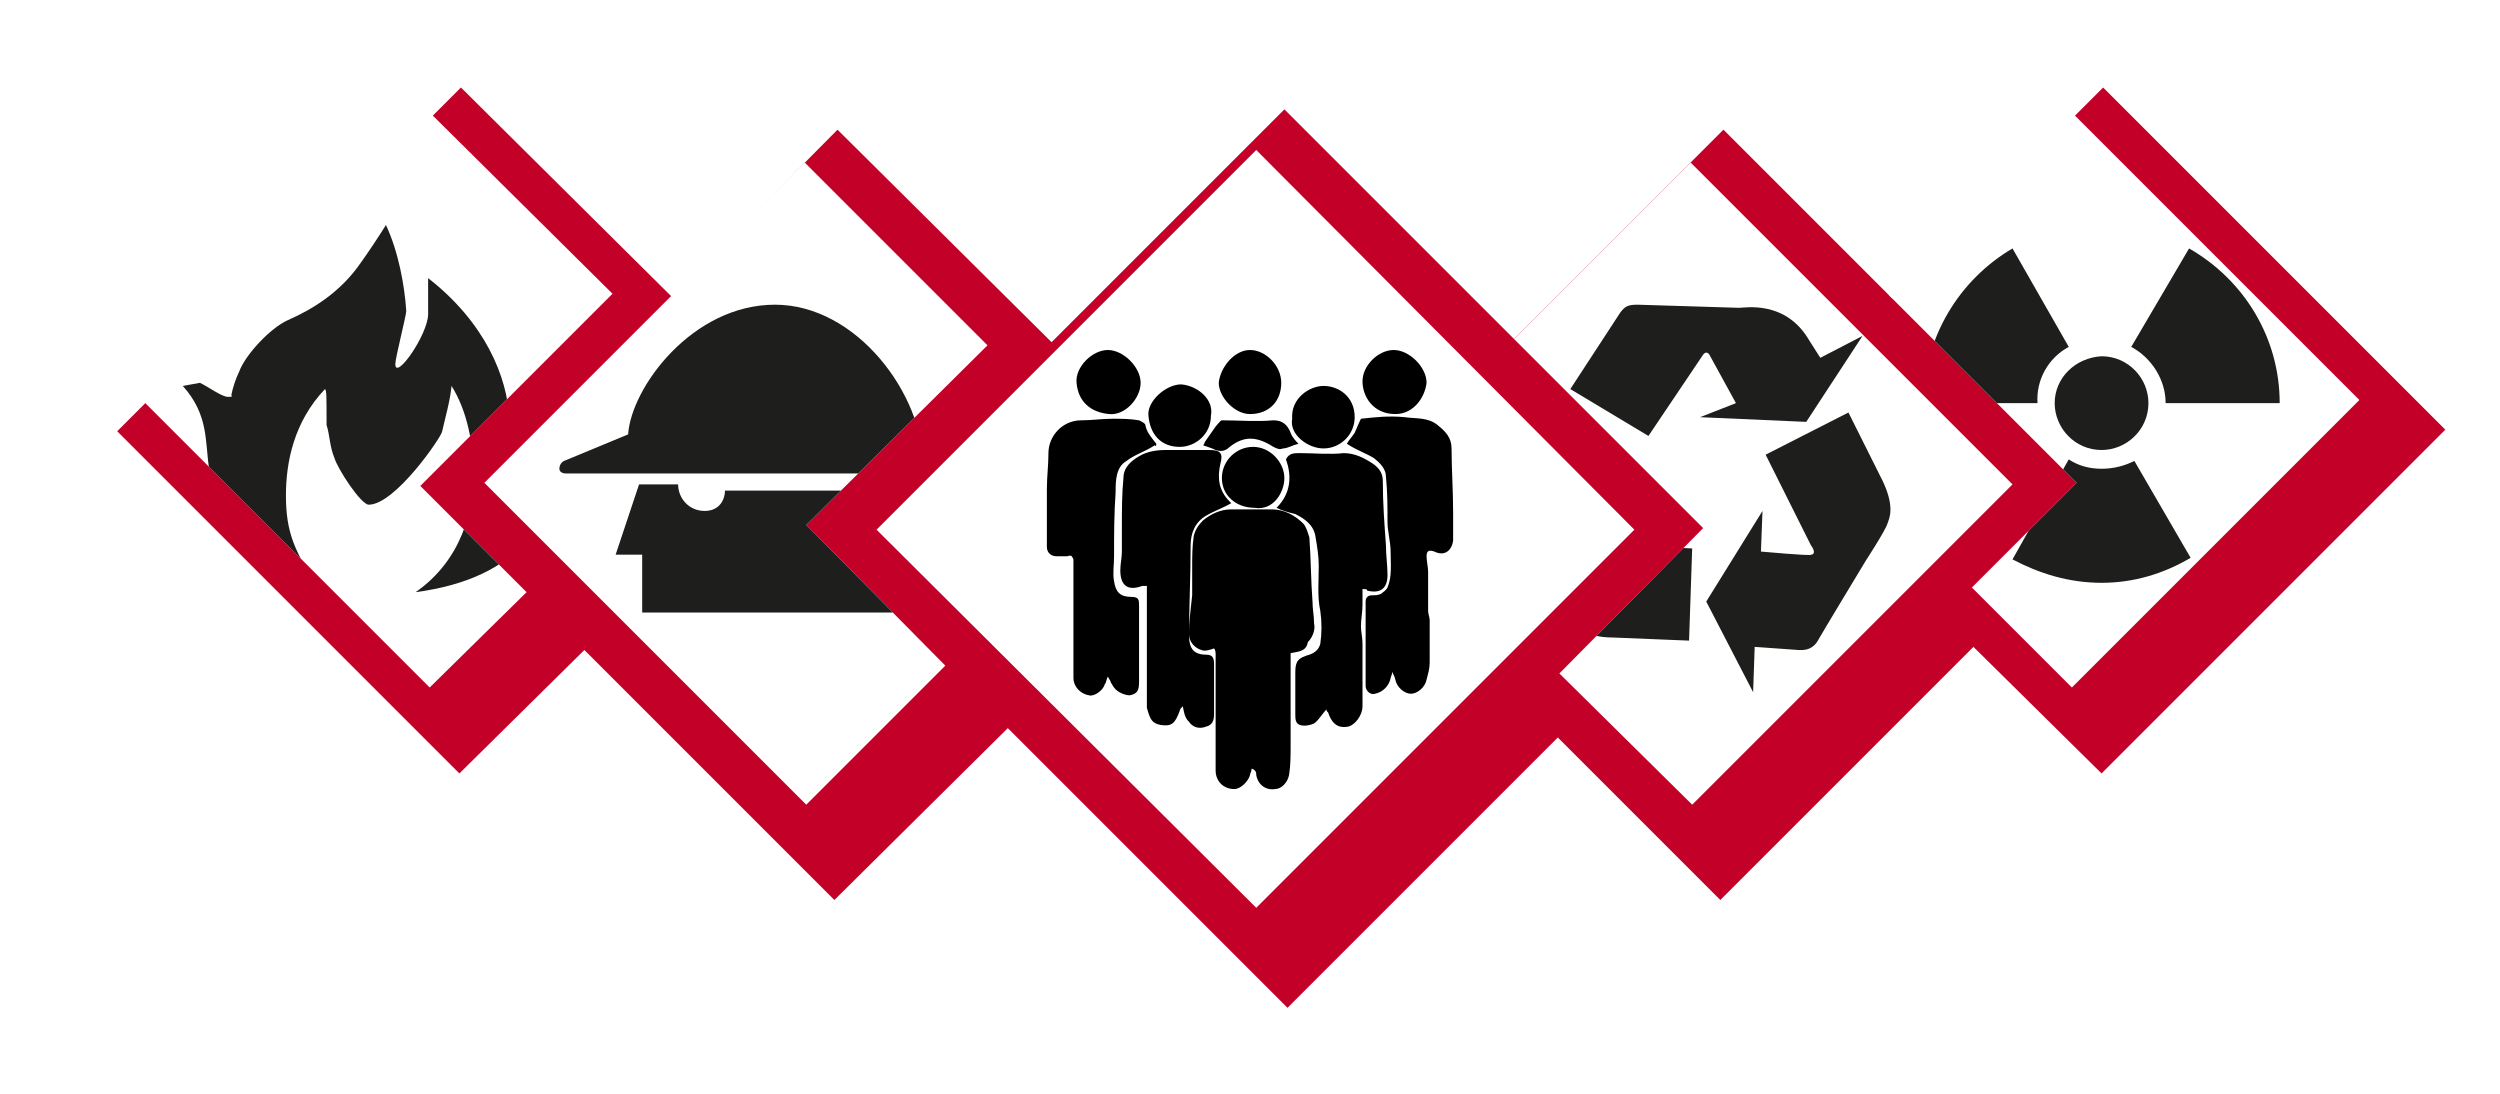 <?xml version="1.0" encoding="utf-8"?>
<svg xmlns="http://www.w3.org/2000/svg" xmlns:xlink="http://www.w3.org/1999/xlink" version="1.1" id="Croud_Manahement" x="0px" y="0px" viewBox="0 0 160 70" style="enable-background:new 0 0 160 70;" xml:space="preserve" width="160" height="70">
<style type="text/css">
	.st0{filter:url(#AI_Schatten_jl);}
	.st1{fill:#C30028;}
	.st2{fill:#FFFFFF;}
	.st3{clip-path:url(#SVGID_2_);}
	.st4{clip-path:url(#SVGID_4_);fill:#1E1E1C;}
	.st5{clip-path:url(#SVGID_6_);fill:#1E1E1C;}
	.st6{clip-path:url(#SVGID_8_);fill:#1E1E1C;}
	.st7{clip-path:url(#SVGID_10_);fill:#1E1E1C;}
</style>
<filter filterUnits="objectBoundingBox" id="AI_Schatten_jl">
	<feGaussianBlur in="SourceAlpha" result="blur" stdDeviation="2"/>
	<feOffset dx="2" dy="2" in="blur" result="offsetBlurredAlpha"/>
	<feColorMatrix in="blur" mode="matrix" result="offsetBlurredAlpha" values="0 0 0 0 0  0 0 0 0 0  0 0 0 0 0  0 0 0 1 0">
		</feColorMatrix>
	<feMerge>
		<feMergeNode in="offsetBlurredAlpha"/>
		<feMergeNode in="SourceGraphic"/>
	</feMerge>
</filter>
<g class="st0">
	<polygon class="st1" points="154.5,25.5 132.6,3.6 119.1,17.1 108.3,6.3 94.9,19.7 80.2,5 65.3,19.9 51.6,6.3 41,17 27.5,3.6    5.5,25.6 27.4,47.5 35.4,39.6 51.4,55.6 62.5,44.6 80.4,62.5 97.7,45.2 108.1,55.6 124.3,39.4 132.5,47.5  "/>
</g>
<polygon class="st2" points="26.9,31.1 39.2,18.8 27.5,7.2 9.1,25.6 27.5,44 33.7,37.9 "/>
<polygon class="st2" points="51.6,33.6 63.2,22.1 51.5,10.4 31,30.9 51.6,51.5 60.5,42.6 "/>
<polygon class="st2" points="132.6,7.2 120.9,18.9 132.9,30.9 126.2,37.6 132.6,44 151,25.6 "/>
<polygon class="st2" points="108.2,10.4 96.9,21.7 109,33.8 99.8,43.1 108.3,51.5 128.8,31 "/>
<polyline class="st2" points="80.4,9.6 104.6,33.9 80.4,58.1 56.1,33.9 80.4,9.6 "/>
<g>
	<defs>
		<polyline id="SVGID_1_" points="80.4,9.6 104.6,33.9 80.4,58.1 56.1,33.9 80.4,9.6   "/>
	</defs>
	<clipPath id="SVGID_2_">
		<use xlink:href="#SVGID_1_" style="overflow:visible;"/>
	</clipPath>
	<path class="st3" d="M82.6,41.8c0,0.7,0,1.5,0,2.3c0,0.2,0,0.4,0,0.5c0,0.6,0,1.2,0,1.8c0,0.4,0,0.9,0,1.3c0,0.6,0,1.3-0.1,1.9   c-0.1,0.5-0.5,0.9-0.9,0.9c-0.6,0.1-1.1-0.3-1.2-0.9c0-0.1,0-0.2-0.1-0.3c0,0-0.1-0.1-0.2-0.1c0,0.2-0.1,0.3-0.1,0.4   c-0.1,0.4-0.6,0.9-1,0.9c-0.7,0-1.2-0.5-1.2-1.2c0-1.8,0-3.7,0-5.6c0-0.6,0-1.2,0-1.8c0-0.1,0-0.3-0.1-0.4   c-0.3,0.1-0.6,0.2-0.8,0.1c-0.4-0.1-0.8-0.5-0.8-1c0-0.8,0.1-1.6,0.2-2.5c0-0.6,0-1.2,0-1.8c0-0.7,0-1.3,0.1-2   c0.1-0.4,0.3-0.7,0.6-1c0.5-0.4,1.1-0.7,1.8-0.7c0.9,0,1.7,0,2.6,0c0.8,0,1.5,0.4,2,0.9c0.2,0.2,0.3,0.6,0.4,0.9   c0.1,1.4,0.1,2.8,0.2,4.1c0,0.5,0.1,0.9,0.1,1.4c0.1,0.4-0.1,0.9-0.4,1.2C83.6,41.7,83.1,41.7,82.6,41.8z M76.1,46.2   c0.2,0.3,0.6,0.5,1.1,0.3c0.4-0.1,0.5-0.4,0.5-0.8c0-1.1,0-2.1,0-3.2c0-0.4-0.1-0.6-0.5-0.6c-0.8,0-1.1-0.4-1.1-1.2   c0-1.9,0.1-3.8,0.1-5.8c0-0.8,0.3-1.5,1-1.9c0.5-0.3,1.1-0.5,1.6-0.8c0,0-0.1-0.1-0.1-0.1c-0.7-0.7-0.8-1.5-0.6-2.4   c0.2-0.7,0-0.9-0.7-0.9c-0.9,0-1.9,0-2.8,0c-0.6,0-1.2,0.1-1.7,0.4c-0.5,0.3-1,0.7-1,1.4c-0.1,1-0.1,2.1-0.1,3.1c0,0.5,0,1.1,0,1.6   c0,0.4-0.1,0.8-0.1,1.2c0,1.1,0.6,1.3,1.4,1c0.1,0,0.1,0,0.3,0c0,0.2,0,0.4,0,0.6c0,2.3,0,4.5,0,6.8c0,0.1,0,0.3,0,0.4   c0.2,0.7,0.3,1,0.9,1.1c0.7,0.1,0.9-0.1,1.2-0.9c0-0.1,0.1-0.2,0.2-0.3C75.8,45.8,75.9,46,76.1,46.2z M74,28.4   c-0.3-0.4-0.6-0.7-0.7-1.2c0-0.1-0.2-0.2-0.4-0.3c-0.6-0.1-1.1-0.1-1.7-0.1c-0.7,0-1.3,0.1-2,0.1c-1.2,0-2.1,1-2.1,2.1   c0,0.8-0.1,1.5-0.1,2.3c0,1.2,0,2.4,0,3.7c0,0.4,0.3,0.6,0.6,0.6c0.2,0,0.5,0,0.7,0c0.3-0.1,0.3,0,0.4,0.2c0,0.1,0,0.3,0,0.4   c0,2.4,0,4.8,0,7.2c0,0.5,0.4,1,1,1.1c0.3,0.1,0.9-0.3,1-0.7c0.1-0.1,0.1-0.3,0.2-0.5c0.1,0.2,0.2,0.3,0.2,0.4   c0.1,0.1,0.1,0.2,0.2,0.3c0.2,0.3,0.7,0.5,1,0.5c0.5-0.1,0.6-0.3,0.6-0.9c0-1.6,0-3.2,0-4.8c0-0.4,0-0.6-0.5-0.6   c-0.7,0-1-0.3-1.1-1c-0.1-0.5,0-1,0-1.6c0-1.4,0-2.7,0.1-4.1c0-0.7,0-1.6,0.7-2c0.5-0.4,1.2-0.6,1.8-1C74,28.6,74,28.5,74,28.4z    M82.9,32.9c0.6,0.3,1.2,0.7,1.3,1.5c0.1,0.6,0.2,1.2,0.2,1.8c0,1-0.1,2,0.1,2.9c0.1,0.7,0.1,1.4,0,2.1c-0.1,0.4-0.4,0.6-0.7,0.7   c-0.7,0.2-0.9,0.4-0.9,1.1c0,0.9,0,1.8,0,2.7c0,0.3,0,0.6,0.3,0.7c0.3,0.1,0.7,0,0.9-0.1c0.3-0.2,0.5-0.6,0.8-0.9   c0,0.1,0,0.1,0.1,0.2c0.3,0.9,0.8,1,1.3,0.9c0.4-0.1,0.9-0.7,0.9-1.3c0-1.3,0-2.7,0-4c0-0.4-0.1-0.8-0.1-1.1c0-0.5,0.1-0.9,0.1-1.4   c0-0.3,0-0.7,0-1c0.2,0,0.3,0,0.3,0.1c0.8,0.2,1.3-0.1,1.3-1c0-0.6-0.1-1.3-0.1-1.9c-0.1-1.4-0.2-2.7-0.2-4.1   c0-0.5-0.2-0.8-0.6-1.1C87.3,29.3,86.7,29,86,29c-0.9,0.1-1.9,0-2.8,0c-0.4,0-0.7,0-0.9,0.4c0.4,1.1,0.3,2.2-0.6,3.1   C82.1,32.7,82.5,32.8,82.9,32.9z M87.9,29.3c0.4,0.3,0.8,0.7,0.8,1.2c0.1,1,0.1,1.9,0.1,2.9c0,0.6,0.2,1.3,0.2,1.9   c0,0.8,0.1,1.6-0.2,2.3c-0.1,0.2-0.3,0.3-0.4,0.4c-0.2,0.1-0.4,0.1-0.6,0.1c-0.3,0-0.4,0.2-0.4,0.4c0,1.8,0,3.6,0,5.4   c0,0.3,0.3,0.6,0.6,0.5c0.5-0.1,0.9-0.5,1-1c0-0.1,0.1-0.2,0.1-0.4c0.1,0.2,0.2,0.4,0.2,0.5c0.1,0.5,0.6,0.9,1,0.9   c0.4,0,0.9-0.4,1-0.9c0.1-0.4,0.2-0.7,0.2-1.1c0-0.9,0-1.8,0-2.7c0-0.2-0.1-0.4-0.1-0.6c0-0.2,0-0.4,0-0.7c0-0.6,0-1.2,0-1.8   c0-0.3-0.1-0.7-0.1-1c0-0.4,0.2-0.4,0.5-0.3c0.6,0.3,1.1,0,1.2-0.7c0-0.6,0-1.2,0-1.8c0-1.4-0.1-2.8-0.1-4.1c0-0.7-0.4-1.1-0.9-1.5   c-0.6-0.5-1.4-0.4-2.1-0.5c-1-0.1-1.9,0-2.8,0.1c-0.2,0.4-0.3,0.7-0.4,0.9c-0.2,0.3-0.4,0.5-0.5,0.7C86.8,28.8,87.4,29,87.9,29.3z    M84.7,28.7c1.1,0,2-0.9,2-2c0-1.3-1-2-2-2c-0.9,0-2.1,0.8-2,2.1C82.5,27.8,83.7,28.7,84.7,28.7z M91.3,24.5c0-1-1.1-2.1-2.1-2.1   c-1,0-2,1-2,2c0,1,0.7,2.1,2.1,2.1C90.5,26.5,91.2,25.4,91.3,24.5z M75.6,24.6c-1,0-2.2,1.1-2.1,2c0.1,1.2,0.8,2,2,2c1,0,2-0.8,2-2   C77.7,25.6,76.7,24.7,75.6,24.6z M82.2,30.6c0-1-0.9-2-2-2c-1.1,0-2,0.9-2,2c0,1.1,0.9,1.9,2.1,1.9C81.5,32.7,82.2,31.5,82.2,30.6z    M80,22.4c-1,0-1.9,1.1-2,2.1c0,0.9,1,2,2,2c1.2,0,2-0.8,2-2C82,23.4,81,22.4,80,22.4z M73,24.5c0-1-1.1-2.1-2.1-2.1   c-1,0-2.1,1.1-2,2.1c0.1,1.2,0.9,1.9,2.1,2C72,26.6,73,25.5,73,24.5z M82.6,27.7c-0.2-0.5-0.5-0.8-1.1-0.8c-1.1,0.1-2.2,0-3.3,0   c-0.1,0-0.3,0.3-0.4,0.4c-0.2,0.3-0.5,0.7-0.7,1c0,0.1-0.1,0.2-0.1,0.2c0.3,0.1,0.6,0.2,0.8,0.3c0.3,0.1,0.6,0.1,0.9-0.2   c0.9-0.7,1.7-0.7,2.8,0c0.2,0.1,0.4,0.2,0.6,0.1c0.3,0,0.6-0.2,1-0.3C83,28.3,82.7,28,82.6,27.7z"/>
</g>
<g>
	<defs>
		<polygon id="SVGID_3_" points="108.2,10.4 96.9,21.7 109,33.8 99.8,43.1 108.3,51.5 128.8,31   "/>
	</defs>
	<clipPath id="SVGID_4_">
		<use xlink:href="#SVGID_3_" style="overflow:visible;"/>
	</clipPath>
	<path class="st4" d="M111.1,25.8c0,0-1.7-3.1-1.7-3.1c-0.2-0.3-0.4,0-0.4,0l-3.5,5.2l-5-3l3.2-4.9c0.3-0.4,0.5-0.5,1.1-0.5   c0,0,6.5,0.2,6.5,0.2c0.4,0,3-0.5,4.5,2.1c0,0,0.7,1.1,0.7,1.1l2.7-1.4l-3.6,5.5l-6.8-0.3L111.1,25.8z M112.7,35.3l0.1-2.6   l-3.6,5.8l3,5.8l0.1-2.9c0,0,2.8,0.2,2.8,0.2c0.2,0,0.9,0.1,1.3-0.7c0.1-0.2,3-5,3-5s1.3-2,1.4-2.4c0.1-0.3,0.5-1-0.3-2.7   c0,0-2.2-4.4-2.2-4.4l-5.3,2.7c0,0,2.9,5.8,2.9,5.8c0.3,0.4,0.2,0.6,0,0.6C116,35.6,112.7,35.3,112.7,35.3z M103.1,31.7l2.2,1.4   l-3.4-5.9L95.4,27l2.5,1.5c0,0-1.5,2.3-1.5,2.4c-0.1,0.1-0.5,0.7,0,1.5c0.1,0.2,2.9,5.1,2.9,5.1s1.2,2.1,1.4,2.3   c0.2,0.2,0.7,1,2.5,1c0,0,4.9,0.2,4.9,0.2l0.2-5.9c0,0-6.5-0.3-6.5-0.3c-0.5,0-0.7-0.1-0.5-0.3C101.2,34.4,103.1,31.7,103.1,31.7z"/>
</g>
<g>
	<defs>
		<polygon id="SVGID_5_" points="132.6,7.2 120.9,18.9 132.9,30.9 126.2,37.6 132.6,44 151,25.6   "/>
	</defs>
	<clipPath id="SVGID_6_">
		<use xlink:href="#SVGID_5_" style="overflow:visible;"/>
	</clipPath>
	<path class="st5" d="M132.4,29.4c0.6,0.4,1.3,0.6,2.1,0.6c0.8,0,1.5-0.2,2.1-0.5l3.6,6.2c-1.7,1-3.6,1.6-5.7,1.6   c-2.1,0-4-0.6-5.7-1.5L132.4,29.4 M138.6,25.8h7.3c0-4.2-2.3-7.9-5.8-9.9l-3.7,6.3C137.7,22.9,138.6,24.3,138.6,25.8 M132.4,22.2   l-3.6-6.3c-3.4,2-5.7,5.7-5.7,9.9h7.3C130.3,24.3,131.1,22.9,132.4,22.2 M131.5,25.8c0,1.6,1.3,3,3,3c1.6,0,3-1.3,3-3   c0-1.6-1.3-3-3-3C132.8,22.9,131.5,24.2,131.5,25.8"/>
</g>
<g>
	<defs>
		<polygon id="SVGID_7_" points="51.6,33.6 63.2,22.1 51.5,10.4 31,30.9 51.6,51.5 60.5,42.6   "/>
	</defs>
	<clipPath id="SVGID_8_">
		<use xlink:href="#SVGID_7_" style="overflow:visible;"/>
	</clipPath>
	<path class="st6" d="M59.1,29.9c0,0.2-0.2,0.4-0.4,0.4H36.2c-0.2,0-0.4-0.1-0.4-0.3c0-0.2,0.1-0.4,0.3-0.5l4.1-1.7   c0.2-3,4.1-8.3,9.4-8.3C54.8,19.5,59.1,25.2,59.1,29.9z M40.9,31l-1.5,4.5h1.7v3.7h17.1v-7.8H46.4c0,0.5-0.3,1.3-1.3,1.3   c-1,0-1.7-0.8-1.7-1.7H40.9"/>
</g>
<g>
	<defs>
		<polygon id="SVGID_9_" points="26.9,31.1 39.2,18.8 27.5,7.2 9.1,25.6 27.5,44 33.7,37.9   "/>
	</defs>
	<clipPath id="SVGID_10_">
		<use xlink:href="#SVGID_9_" style="overflow:visible;"/>
	</clipPath>
	<path class="st7" d="M24.7,14.4c-0.5,0.8-1.1,1.7-1.6,2.4c-1.3,1.9-3.1,3-4.7,3.7c-1.1,0.5-2.7,2.2-3.1,3.3c-0.2,0.4-0.4,1-0.5,1.5   c0,0,0.2,0.1-0.2,0.1c-0.4,0-1.2-0.6-1.8-0.9l-1.1,0.2c1.7,1.9,1.4,3.6,1.7,5.4c0.2,0.9,0.5,1.8,0.7,2.7c0.7,2.8,4.4,5,6.6,5.2   c-1.9-2.6-2.4-4-2.4-6.3c0-2.1,0.5-4.7,2.5-6.8c0.1,0.1,0.1,0.4,0.1,2.3c0.2,0.6,0.2,1.4,0.5,2.1c0.2,0.7,1.7,3,2.2,3   c1.7,0,4.7-4.4,4.7-4.7c0.2-0.9,0.5-1.9,0.6-2.9c1,1.6,1.4,3.7,1.4,5.6c0,2.3-0.7,5.5-3.7,7.6c6.7-0.9,9.1-4.6,9.1-9.6   c0-1.6-0.5-3.4-1.1-4.8c-0.2,1-0.2,2.3-2,3.4c-0.1-2.8-1.6-6.3-5.2-9.1v2.3c0,1.3-2.1,4.3-2.1,3.2c0-0.4,0.7-3.1,0.7-3.4   C25.9,18.3,25.5,16.1,24.7,14.4"/>
</g>
</svg>
